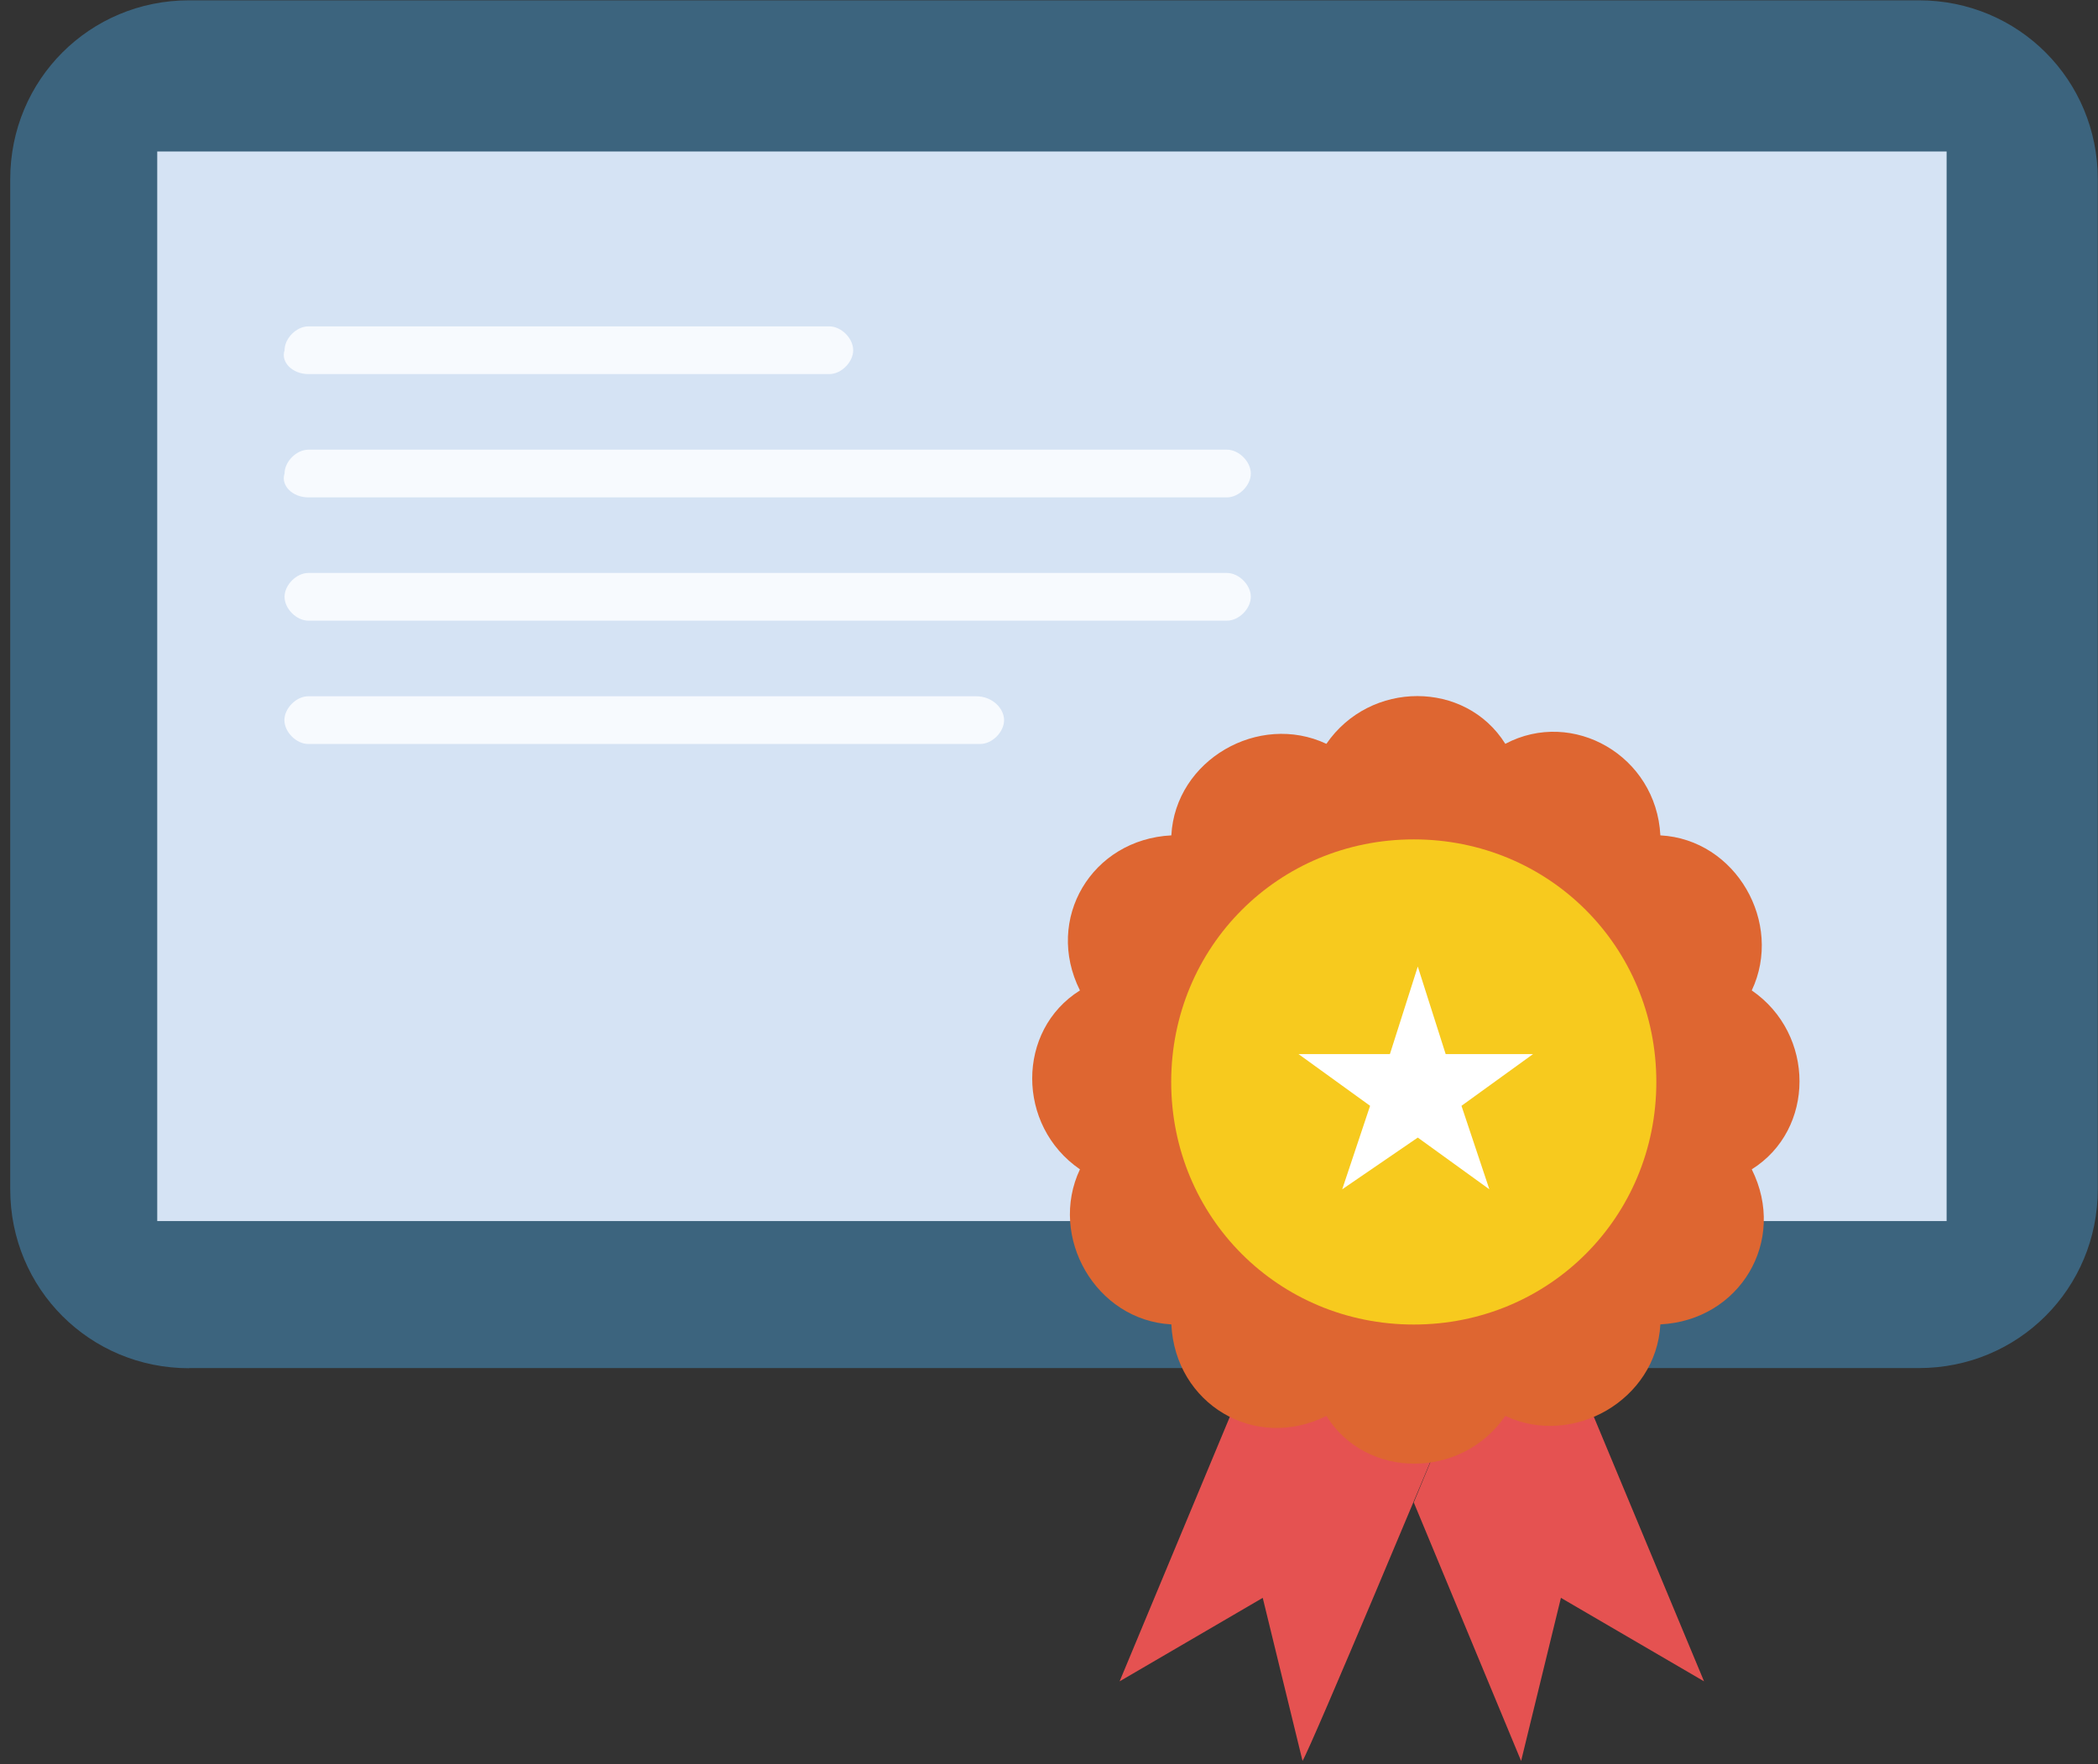 <?xml version="1.0" encoding="UTF-8"?>
<svg xmlns="http://www.w3.org/2000/svg" xmlns:xlink="http://www.w3.org/1999/xlink" width="201px" height="169px" viewBox="0 0 201 169" version="1.1">
  <rect x="0" y="0" width="201" height="169" fill="#333333" stroke="none"/>
  <title>cta_partner_fac</title>
  <g id="Page-1" stroke="none" stroke-width="1" fill="none" fill-rule="evenodd">
    <g id="cta_partner_fac" transform="translate(0.98, 0.03)" fill-rule="nonzero">
      <path d="M17.14,131.053 C7.613,131.053 0,123.439 0,113.912 L0,17.14 C0,7.613 7.613,0 17.14,0 L182.86,0 C192.387,0 200,7.613 200,17.14 L200,113.898 C200,123.425 192.387,131.039 182.86,131.039 L17.14,131.039 L17.14,131.053 Z" id="Path" fill="#3C647E"></path>
      <polygon id="Path" fill="#D5E3F4" points="185.517 14.483 185.517 116.955 14.084 116.955 14.084 14.483"></polygon>
      <path d="M123.811,168.679 L119.997,153.053 L106.285,161.052 L117.712,133.627 L117.712,133.627 C120.383,134.384 123.04,134.384 125.711,133.242 C128.382,137.055 132.952,138.583 137.138,137.427 C137.138,137.427 124.568,167.523 123.811,168.665 L123.811,168.679 Z" id="Path" fill="#E55251"></path>
      <path d="M150.85,133.627 L162.277,161.052 L148.565,153.053 L144.751,168.679 L134.467,143.911 L137.138,137.441 C139.423,136.683 141.709,135.155 143.237,133.255 C145.522,134.398 148.193,134.784 150.85,133.641 L150.85,133.627 Z" id="Path" fill="#E55251"></path>
      <path d="M166.848,94.858 C172.947,99.043 172.947,108.185 166.848,111.998 C170.276,118.855 165.705,126.468 158.092,126.853 C157.706,134.095 149.707,138.666 143.237,135.623 C139.038,141.722 129.91,141.722 126.096,135.623 C119.24,139.051 111.613,134.481 111.241,126.853 C103.999,126.468 99.429,118.469 102.485,111.998 C96.386,107.813 96.386,98.671 102.485,94.858 C99.057,88.002 103.628,80.388 111.241,80.003 C111.627,72.761 119.626,68.19 126.096,71.233 C130.282,65.134 139.423,65.134 143.237,71.233 C149.707,67.805 157.706,72.376 158.092,80.003 C165.334,80.388 169.904,88.387 166.848,94.858 L166.848,94.858 Z" id="Path" fill="#DE6631"></path>
      <path d="M134.467,80.388 C147.422,80.388 157.706,90.673 157.706,103.628 C157.706,116.583 147.422,126.867 134.467,126.867 C121.512,126.867 111.227,116.583 111.227,103.628 C111.227,90.673 121.512,80.388 134.467,80.388 Z" id="Path" fill="#F7CA1E"></path>
      <polygon id="Path" fill="#FFFFFF" points="145.894 100.957 139.038 105.913 141.709 113.912 134.852 108.956 127.611 113.912 130.282 105.913 123.425 100.957 132.181 100.957 134.852 92.572 137.523 100.957"></polygon>
      <path d="M28.567,35.809 L78.475,35.809 C79.617,35.809 80.76,34.666 80.76,33.524 C80.76,32.381 79.617,31.238 78.475,31.238 L28.567,31.238 C27.425,31.238 26.282,32.381 26.282,33.524 C25.897,34.666 27.039,35.809 28.567,35.809 Z" id="Path" fill="#F7FAFE"></path>
      <path d="M28.567,47.622 L116.569,47.622 C117.712,47.622 118.855,46.479 118.855,45.336 C118.855,44.194 117.712,43.051 116.569,43.051 L28.567,43.051 C27.425,43.051 26.282,44.194 26.282,45.336 C25.897,46.479 27.039,47.622 28.567,47.622 Z" id="Path" fill="#F7FAFE"></path>
      <path d="M116.569,54.863 L28.567,54.863 C27.425,54.863 26.282,56.006 26.282,57.149 C26.282,58.291 27.425,59.434 28.567,59.434 L116.569,59.434 C117.712,59.434 118.855,58.291 118.855,57.149 C118.855,56.006 117.712,54.863 116.569,54.863 Z" id="Path" fill="#F7FAFE"></path>
      <path d="M92.559,66.676 L28.554,66.676 C27.411,66.676 26.268,67.819 26.268,68.961 C26.268,70.104 27.411,71.247 28.554,71.247 L92.93,71.247 C94.073,71.247 95.216,70.104 95.216,68.961 C95.216,67.819 94.073,66.676 92.545,66.676 L92.559,66.676 Z" id="Path" fill="#F7FAFE"></path>
    </g>
  </g>
</svg>
